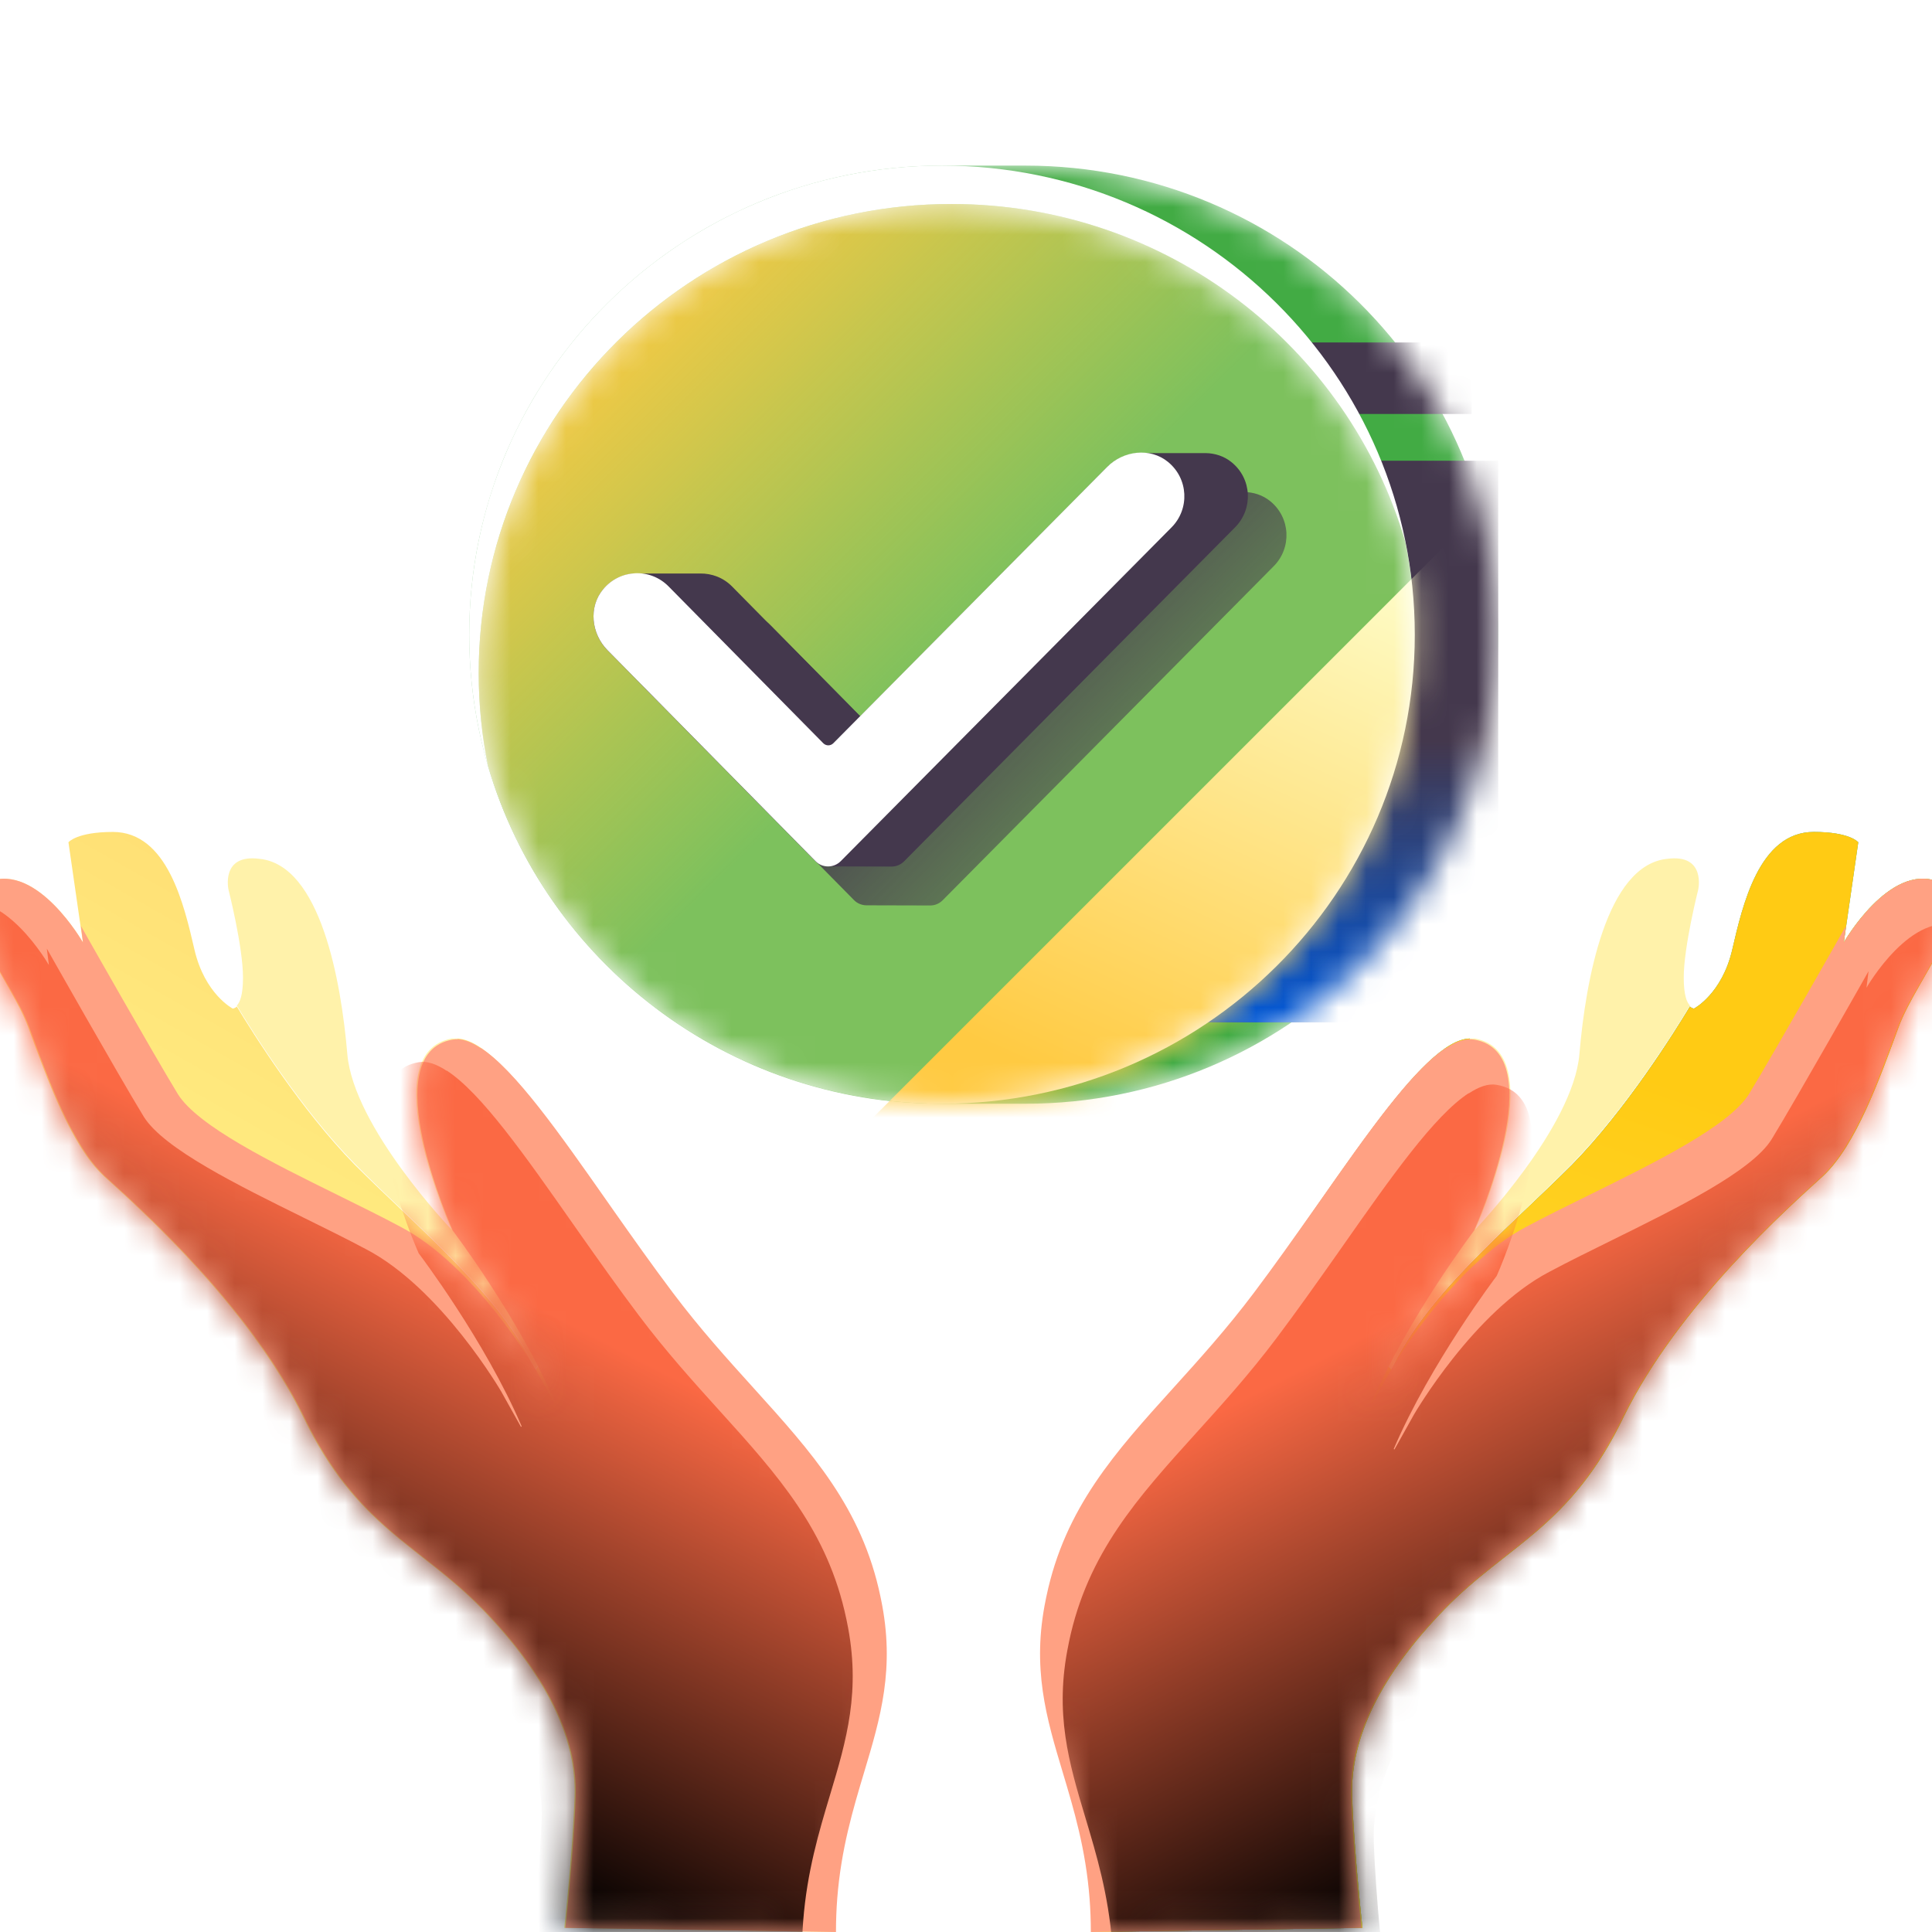 <svg width="70" height="70" viewBox="0 0 70 70" fill="none" xmlns="http://www.w3.org/2000/svg">
<g clip-path="url(#clip0_17221_93858)">
<path d="M70.21 31.939C68.451 31.266 66.804 34.147 66.804 34.147L67.328 30.517C67.328 30.517 67.029 30.143 65.719 30.143C63.736 30.143 63.137 32.8 62.763 34.409C62.388 36.019 61.378 36.542 61.378 36.542C61.378 36.542 61.303 36.542 61.228 36.468C60.667 37.403 58.908 40.21 56.962 42.194C54.567 44.589 51.685 46.909 50.413 49.641L49.178 47.994L53.257 37.628C51.498 37.665 48.541 42.718 45.473 46.834C42.292 51.1 38.961 53.196 37.95 57.837C36.94 62.477 39.56 64.685 39.56 69.999L49.365 69.85C49.365 69.85 49.065 67.193 48.99 65.097C48.916 62.964 50.038 60.681 52.321 58.323C54.604 55.965 56.887 55.367 58.833 51.325C60.816 47.283 64.821 43.728 66.056 42.605C67.253 41.483 68.114 39.05 68.788 37.216C69.461 35.382 71.931 32.651 70.21 31.939Z" fill="#88BBFB"/>
<path d="M70.21 31.939C68.451 31.266 66.804 34.147 66.804 34.147L67.328 30.517C67.328 30.517 67.029 30.143 65.719 30.143C63.736 30.143 63.137 32.8 62.763 34.409C62.388 36.019 61.378 36.542 61.378 36.542C61.378 36.542 61.303 36.542 61.228 36.468C60.667 37.403 58.908 40.21 56.962 42.194C54.567 44.589 51.685 46.909 50.413 49.641L49.178 47.994L53.257 37.628C51.498 37.665 48.541 42.718 45.473 46.834C42.292 51.1 38.961 53.196 37.95 57.837C36.94 62.477 39.56 64.685 39.56 69.999L49.365 69.85C49.365 69.85 49.065 67.193 48.99 65.097C48.916 62.964 50.038 60.681 52.321 58.323C54.604 55.965 56.887 55.367 58.833 51.325C60.816 47.283 64.821 43.728 66.056 42.605C67.253 41.483 68.114 39.05 68.788 37.216C69.461 35.382 71.931 32.651 70.21 31.939Z" fill="url(#paint0_linear_17221_93858)"/>
<path d="M70.21 31.939C68.451 31.266 66.804 34.147 66.804 34.147L67.328 30.517C67.328 30.517 67.029 30.143 65.719 30.143C63.736 30.143 63.137 32.8 62.763 34.409C62.388 36.019 61.378 36.542 61.378 36.542C61.378 36.542 61.303 36.542 61.228 36.468C60.667 37.403 58.908 40.21 56.962 42.194C54.567 44.589 51.685 46.909 50.413 49.641L49.178 47.994L53.257 37.628C51.498 37.665 48.541 42.718 45.473 46.834C42.292 51.1 38.961 53.196 37.95 57.837C36.94 62.477 39.56 64.685 39.56 69.999L49.365 69.85C49.365 69.85 49.065 67.193 48.99 65.097C48.916 62.964 50.038 60.681 52.321 58.323C54.604 55.965 56.887 55.367 58.833 51.325C60.816 47.283 64.821 43.728 66.056 42.605C67.253 41.483 68.114 39.05 68.788 37.216C69.461 35.382 71.931 32.651 70.21 31.939Z" fill="url(#paint1_linear_17221_93858)"/>
<path d="M70.21 31.939C68.451 31.266 66.804 34.147 66.804 34.147L67.328 30.517C67.328 30.517 67.029 30.143 65.719 30.143C63.736 30.143 63.137 32.8 62.763 34.409C62.388 36.019 61.378 36.542 61.378 36.542C61.378 36.542 61.303 36.542 61.228 36.468C60.667 37.403 58.908 40.21 56.962 42.194C54.567 44.589 51.685 46.909 50.413 49.641L49.178 47.994L53.257 37.628C51.498 37.665 48.541 42.718 45.473 46.834C42.292 51.1 38.961 53.196 37.95 57.837C36.94 62.477 39.56 64.685 39.56 69.999L49.365 69.85C49.365 69.85 49.065 67.193 48.99 65.097C48.916 62.964 50.038 60.681 52.321 58.323C54.604 55.965 56.887 55.367 58.833 51.325C60.816 47.283 64.821 43.728 66.056 42.605C67.253 41.483 68.114 39.05 68.788 37.216C69.461 35.382 71.931 32.651 70.21 31.939Z" fill="url(#paint2_linear_17221_93858)"/>
<path d="M50.413 49.605C51.686 46.873 54.568 44.59 56.963 42.157C58.909 40.174 60.668 37.367 61.229 36.432C61.117 36.319 61.005 36.057 61.005 35.421C61.005 34.298 61.528 32.24 61.528 32.24C61.528 32.24 61.828 30.93 60.406 31.117C58.198 31.342 57.449 35.533 57.225 38.191C57 40.848 53.445 44.553 53.445 44.553C53.445 44.553 56.327 38.153 53.445 37.629C53.407 37.629 53.333 37.629 53.258 37.629L49.178 47.958L50.413 49.605Z" fill="#FFF2AA"/>
<path fill-rule="evenodd" clip-rule="evenodd" d="M66.806 34.148C66.806 34.148 68.453 31.266 70.212 31.94C71.416 32.437 70.551 33.924 69.692 35.4C69.323 36.034 68.955 36.666 68.752 37.217C68.726 37.287 68.701 37.358 68.674 37.429C68.012 39.234 67.172 41.526 66.02 42.606C65.98 42.643 65.936 42.682 65.889 42.725C64.523 43.964 60.715 47.417 58.797 51.325C57.478 54.067 56.003 55.224 54.478 56.421C53.755 56.989 53.02 57.565 52.286 58.324C50.003 60.681 48.88 62.964 48.955 65.097C49.03 67.193 49.329 69.85 49.329 69.85L39.524 70C39.524 70 39.524 70 39.524 69.999L39.523 69.999C39.523 69.576 39.507 69.172 39.477 68.784C39.338 66.993 38.909 65.564 38.506 64.22C37.912 62.24 37.373 60.443 37.893 57.938C37.9 57.905 37.907 57.871 37.914 57.837C38.587 54.629 40.404 52.619 42.513 50.287C43.455 49.245 44.454 48.14 45.436 46.834C46.164 45.867 46.886 44.846 47.587 43.851C47.663 43.743 47.739 43.636 47.814 43.529C49.559 41.039 51.15 38.771 52.398 37.965L52.39 37.98C52.766 37.729 53.107 37.613 53.408 37.665C56.289 38.152 53.408 44.589 53.408 44.589C53.408 44.589 51.01 47.744 49.676 50.862L49.703 50.876L50.414 49.604C50.414 49.604 52.585 45.862 55.317 44.44C55.989 44.08 56.759 43.701 57.552 43.31C59.982 42.112 62.63 40.806 63.363 39.649C64.299 38.115 66.881 33.549 66.881 33.549L66.806 34.148Z" fill="#FFA183"/>
<mask id="mask0_17221_93858" style="mask-type:alpha" maskUnits="userSpaceOnUse" x="37" y="31" width="34" height="39">
<path fill-rule="evenodd" clip-rule="evenodd" d="M66.806 34.148C66.806 34.148 68.453 31.266 70.212 31.94C71.416 32.437 70.551 33.924 69.692 35.4C69.323 36.034 68.955 36.666 68.752 37.217C68.726 37.287 68.701 37.358 68.674 37.429C68.012 39.234 67.172 41.526 66.02 42.606C65.98 42.643 65.936 42.682 65.889 42.725C64.523 43.964 60.715 47.417 58.797 51.325C57.478 54.067 56.003 55.224 54.478 56.421C53.755 56.989 53.02 57.565 52.286 58.324C50.003 60.681 48.88 62.964 48.955 65.097C49.03 67.193 49.329 69.85 49.329 69.85L39.524 70C39.524 70 39.524 70 39.524 69.999L39.523 69.999C39.523 69.576 39.507 69.172 39.477 68.784C39.338 66.993 38.909 65.564 38.506 64.22C37.912 62.24 37.373 60.443 37.893 57.938C37.9 57.905 37.907 57.871 37.914 57.837C38.587 54.629 40.404 52.619 42.513 50.287C43.455 49.245 44.454 48.14 45.436 46.834C46.164 45.867 46.886 44.846 47.587 43.851C47.663 43.743 47.739 43.636 47.814 43.529C49.559 41.039 51.15 38.771 52.398 37.965L52.39 37.98C52.766 37.729 53.107 37.613 53.408 37.665C56.289 38.152 53.408 44.589 53.408 44.589C53.408 44.589 51.01 47.744 49.676 50.862L49.703 50.876L50.414 49.604C50.414 49.604 52.585 45.862 55.317 44.44C55.989 44.08 56.759 43.701 57.552 43.31C59.982 42.112 62.63 40.806 63.363 39.649C64.299 38.115 66.881 33.549 66.881 33.549L66.806 34.148Z" fill="#FFA183"/>
</mask>
<g mask="url(#mask0_17221_93858)">
<g filter="url(#filter0_f_17221_93858)">
<path fill-rule="evenodd" clip-rule="evenodd" d="M67.626 35.788C67.626 35.788 69.273 32.907 71.032 33.58C72.236 34.078 71.371 35.564 70.512 37.04C70.143 37.674 69.775 38.306 69.573 38.857C69.547 38.927 69.521 38.998 69.495 39.069C68.833 40.874 67.992 43.166 66.841 44.246C66.8 44.283 66.756 44.323 66.709 44.365C65.343 45.604 61.536 49.057 59.618 52.966C58.298 55.707 56.823 56.864 55.298 58.061C54.575 58.629 53.841 59.205 53.106 59.964C50.823 62.322 49.7 64.605 49.775 66.738C49.85 68.833 50.15 71.49 50.15 71.49L40.344 71.64C40.344 71.64 40.344 71.64 40.344 71.64L40.344 71.64C40.344 71.216 40.327 70.813 40.298 70.427C40.158 68.634 39.73 67.205 39.326 65.86C38.732 63.88 38.193 62.083 38.714 59.579C38.72 59.545 38.727 59.511 38.734 59.477C39.407 56.269 41.224 54.259 43.333 51.927C44.275 50.886 45.275 49.78 46.257 48.474C46.984 47.507 47.706 46.487 48.407 45.493C48.483 45.384 48.559 45.276 48.634 45.169C50.38 42.679 51.971 40.411 53.218 39.605L53.21 39.62C53.586 39.37 53.928 39.253 54.228 39.305C57.11 39.792 54.228 46.229 54.228 46.229C54.228 46.229 51.83 49.384 50.496 52.502L50.524 52.517L51.235 51.244C51.235 51.244 53.405 47.502 56.137 46.08C56.81 45.72 57.58 45.341 58.373 44.95C60.802 43.752 63.45 42.446 64.183 41.289C65.119 39.755 67.701 35.189 67.701 35.189L67.626 35.788Z" fill="url(#paint3_linear_17221_93858)"/>
</g>
</g>
<path d="M-0.401 31.939C1.358 31.266 3.004 34.147 3.004 34.147L2.48 30.517C2.48 30.517 2.78 30.143 4.09 30.143C6.073 30.143 6.672 32.8 7.046 34.409C7.42 36.019 8.431 36.542 8.431 36.542C8.431 36.542 8.506 36.542 8.581 36.468C9.142 37.403 10.901 40.21 12.847 42.194C15.242 44.589 18.124 46.909 19.396 49.641L20.631 47.994L16.552 37.628C18.311 37.665 21.267 42.718 24.336 46.834C27.517 51.1 30.848 53.196 31.858 57.837C32.869 62.477 30.249 64.685 30.249 69.999L20.444 69.85C20.444 69.85 20.743 67.193 20.818 65.097C20.893 62.964 19.77 60.681 17.487 58.323C15.204 55.965 12.922 55.367 10.976 51.325C8.992 47.283 4.988 43.728 3.753 42.605C2.555 41.483 1.695 39.05 1.021 37.216C0.347 35.382 -2.123 32.651 -0.401 31.939Z" fill="url(#paint4_linear_17221_93858)"/>
<path d="M19.395 49.605C18.123 46.873 15.241 44.59 12.846 42.157C10.9 40.174 9.141 37.367 8.58 36.432C8.692 36.319 8.804 36.057 8.804 35.421C8.804 34.298 8.28 32.24 8.28 32.24C8.28 32.24 7.981 30.93 9.403 31.117C11.611 31.342 12.359 35.533 12.584 38.191C12.809 40.848 16.364 44.553 16.364 44.553C16.364 44.553 13.482 38.153 16.364 37.629C16.401 37.629 16.476 37.629 16.551 37.629L20.63 47.958L19.395 49.605Z" fill="#FFF2AA"/>
<path fill-rule="evenodd" clip-rule="evenodd" d="M3.006 34.148C3.006 34.148 1.36 31.266 -0.399 31.94C-1.603 32.437 -0.738 33.924 0.121 35.4C0.49 36.034 0.858 36.666 1.06 37.217C1.086 37.287 1.112 37.358 1.138 37.429C1.8 39.234 2.64 41.526 3.792 42.606C3.833 42.643 3.877 42.682 3.923 42.725C5.289 43.964 9.097 47.417 11.015 51.325C12.335 54.067 13.81 55.224 15.334 56.421C16.058 56.989 16.792 57.565 17.527 58.324C19.81 60.681 20.932 62.964 20.858 65.097C20.783 67.193 20.483 69.85 20.483 69.85L30.288 70C30.288 70 30.288 70 30.288 69.999L30.289 69.999C30.289 69.576 30.305 69.172 30.335 68.784C30.475 66.993 30.904 65.564 31.307 64.22C31.901 62.24 32.44 60.443 31.919 57.938C31.912 57.905 31.905 57.871 31.898 57.837C31.226 54.629 29.408 52.619 27.3 50.287C26.358 49.245 25.358 48.14 24.376 46.834C23.648 45.867 22.926 44.846 22.225 43.851C22.149 43.743 22.074 43.636 21.999 43.529C20.253 41.039 18.662 38.771 17.415 37.965L17.423 37.98C17.047 37.729 16.705 37.613 16.405 37.665C13.523 38.152 16.405 44.589 16.405 44.589C16.405 44.589 18.803 47.744 20.137 50.862L20.109 50.876L19.398 49.604C19.398 49.604 17.227 45.862 14.495 44.44C13.823 44.08 13.053 43.701 12.26 43.31C9.831 42.112 7.183 40.806 6.449 39.649C5.514 38.115 2.932 33.549 2.932 33.549L3.006 34.148Z" fill="#FFA183"/>
<mask id="mask1_17221_93858" style="mask-type:alpha" maskUnits="userSpaceOnUse" x="-1" y="31" width="34" height="39">
<path fill-rule="evenodd" clip-rule="evenodd" d="M3.006 34.148C3.006 34.148 1.36 31.266 -0.399 31.94C-1.603 32.437 -0.738 33.924 0.121 35.4C0.49 36.034 0.858 36.666 1.06 37.217C1.086 37.287 1.112 37.358 1.138 37.429C1.8 39.234 2.64 41.526 3.792 42.606C3.833 42.643 3.877 42.682 3.923 42.725C5.289 43.964 9.097 47.417 11.015 51.325C12.335 54.067 13.81 55.224 15.334 56.421C16.058 56.989 16.792 57.565 17.527 58.324C19.81 60.681 20.932 62.964 20.858 65.097C20.783 67.193 20.483 69.85 20.483 69.85L30.288 70C30.288 70 30.288 70 30.288 69.999L30.289 69.999C30.289 69.576 30.305 69.172 30.335 68.784C30.475 66.993 30.904 65.564 31.307 64.22C31.901 62.24 32.44 60.443 31.919 57.938C31.912 57.905 31.905 57.871 31.898 57.837C31.226 54.629 29.408 52.619 27.3 50.287C26.358 49.245 25.358 48.14 24.376 46.834C23.648 45.867 22.926 44.846 22.225 43.851C22.149 43.743 22.074 43.636 21.999 43.529C20.253 41.039 18.662 38.771 17.415 37.965L17.423 37.98C17.047 37.729 16.705 37.613 16.405 37.665C13.523 38.152 16.405 44.589 16.405 44.589C16.405 44.589 18.803 47.744 20.137 50.862L20.109 50.876L19.398 49.604C19.398 49.604 17.227 45.862 14.495 44.44C13.823 44.08 13.053 43.701 12.26 43.31C9.831 42.112 7.183 40.806 6.449 39.649C5.514 38.115 2.932 33.549 2.932 33.549L3.006 34.148Z" fill="#FFA183"/>
</mask>
<g mask="url(#mask1_17221_93858)">
<g filter="url(#filter1_f_17221_93858)">
<path fill-rule="evenodd" clip-rule="evenodd" d="M1.772 34.968C1.772 34.968 0.125 32.087 -1.634 32.76C-2.838 33.258 -1.973 34.744 -1.113 36.22C-0.744 36.854 -0.376 37.486 -0.174 38.037C-0.148 38.107 -0.122 38.178 -0.096 38.25C0.566 40.055 1.406 42.346 2.558 43.426C2.599 43.463 2.642 43.503 2.689 43.545C4.055 44.784 7.863 48.237 9.781 52.146C11.101 54.887 12.575 56.044 14.1 57.241C14.823 57.809 15.558 58.385 16.292 59.144C18.575 61.502 19.698 63.785 19.623 65.918C19.548 68.013 19.249 70.671 19.249 70.671L29.054 70.82C29.054 70.82 29.054 70.82 29.054 70.82L29.055 70.82C29.055 70.396 29.071 69.992 29.101 69.605C29.241 67.813 29.669 66.385 30.072 65.04C30.666 63.06 31.206 61.263 30.685 58.759C30.678 58.725 30.671 58.691 30.664 58.657C29.991 55.449 28.174 53.439 26.065 51.107C25.124 50.066 24.124 48.96 23.142 47.654C22.414 46.687 21.692 45.667 20.991 44.672C20.915 44.564 20.84 44.456 20.764 44.349C19.019 41.86 17.428 39.591 16.18 38.785L16.188 38.8C15.812 38.55 15.471 38.433 15.17 38.486C12.289 38.972 15.17 45.409 15.17 45.409C15.17 45.409 17.569 48.565 18.903 51.683L18.875 51.697L18.164 50.424C18.164 50.424 15.993 46.682 13.261 45.26C12.589 44.901 11.819 44.521 11.026 44.13C8.596 42.932 5.949 41.626 5.215 40.47C4.279 38.935 1.697 34.37 1.697 34.37L1.772 34.968Z" fill="url(#paint5_linear_17221_93858)"/>
</g>
</g>
<mask id="mask2_17221_93858" style="mask-type:alpha" maskUnits="userSpaceOnUse" x="17" y="6" width="38" height="34">
<path d="M37.149 6H34.13C24.669 6 17 13.612 17 22.996C17 32.379 24.669 39.991 34.13 39.991H37.149C46.61 39.991 54.279 32.379 54.279 22.996C54.279 13.612 46.61 6 37.149 6Z" fill="white"/>
</mask>
<g mask="url(#mask2_17221_93858)">
<path d="M37.149 6H34.13C24.669 6 17 13.612 17 22.996C17 32.379 24.669 39.991 34.13 39.991H37.149C46.61 39.991 54.279 32.379 54.279 22.996C54.279 13.612 46.61 6 37.149 6Z" fill="#42AB44"/>
<path d="M54.284 16.693H31.992V37.04H54.284V16.693Z" fill="#44384D"/>
<path d="M54.284 16.693H31.992V37.04H54.284V16.693Z" fill="url(#paint6_linear_17221_93858)"/>
<path d="M53.322 12.408H44.598V14.999H53.322V12.408Z" fill="#44384D"/>
</g>
<path d="M34.13 39.991C43.591 39.991 51.26 32.382 51.26 22.996C51.26 13.609 43.591 6 34.13 6C24.669 6 17 13.609 17 22.996C17 32.382 24.669 39.991 34.13 39.991Z" fill="white"/>
<mask id="mask3_17221_93858" style="mask-type:alpha" maskUnits="userSpaceOnUse" x="17" y="7" width="35" height="33">
<path d="M51.258 22.998C51.258 21.847 51.143 20.721 50.919 19.634C48.847 12.559 42.271 7.391 34.474 7.391C25.013 7.391 17.344 15.002 17.344 24.386C17.344 25.538 17.459 26.663 17.683 27.757C19.755 34.832 26.331 40 34.128 40C43.589 39.994 51.258 32.382 51.258 22.998Z" fill="white"/>
</mask>
<g mask="url(#mask3_17221_93858)">
<path d="M51.258 22.998C51.258 21.847 51.143 20.721 50.919 19.634C48.847 12.559 42.271 7.391 34.474 7.391C25.013 7.391 17.344 15.002 17.344 24.386C17.344 25.538 17.459 26.663 17.683 27.757C19.755 34.832 26.331 40 34.128 40C43.589 39.994 51.258 32.382 51.258 22.998Z" fill="#7DC15D"/>
<path d="M51.258 22.998C51.258 21.847 51.143 20.721 50.919 19.634C48.847 12.559 42.271 7.391 34.474 7.391C25.013 7.391 17.344 15.002 17.344 24.386C17.344 25.538 17.459 26.663 17.683 27.757C19.755 34.832 26.331 40 34.128 40C43.589 39.994 51.258 32.382 51.258 22.998Z" fill="url(#paint7_linear_17221_93858)"/>
<path d="M61.361 22.034L55.725 16.398L26.801 45.323L32.436 50.959L61.361 22.034Z" fill="url(#paint8_linear_17221_93858)"/>
</g>
<path d="M46.016 18.153C45.747 17.936 45.415 17.833 45.088 17.827H42.766C42.312 17.82 41.852 18 41.513 18.339L32.564 27.364L27.926 22.663C27.607 22.336 27.184 22.183 26.762 22.189H24.472C24.018 22.189 23.57 22.381 23.25 22.765C22.713 23.411 22.822 24.377 23.41 24.972L30.946 32.616C31.067 32.737 31.221 32.795 31.381 32.801L33.703 32.807C33.869 32.807 34.029 32.744 34.157 32.616L46.144 20.52C46.809 19.855 46.764 18.754 46.016 18.153Z" fill="url(#paint9_linear_17221_93858)"/>
<path d="M44.617 16.743C44.349 16.525 44.016 16.423 43.69 16.417H41.368C40.914 16.41 40.453 16.589 40.114 16.928L31.166 25.954L26.528 21.253C26.208 20.926 25.786 20.773 25.364 20.779H23.074C22.62 20.779 22.172 20.971 21.852 21.355C21.315 22.001 21.424 22.967 22.012 23.562L29.547 31.206C29.669 31.327 29.822 31.385 29.982 31.391L32.304 31.397C32.47 31.397 32.63 31.333 32.758 31.206L44.745 19.11C45.411 18.444 45.366 17.344 44.617 16.743Z" fill="#44384D"/>
<path d="M29.547 31.201L22.012 23.558C21.424 22.963 21.315 21.997 21.852 21.351C22.466 20.609 23.566 20.577 24.225 21.248L29.829 26.929C29.931 27.031 30.091 27.031 30.193 26.929L40.114 16.918C40.703 16.323 41.669 16.208 42.315 16.733C43.063 17.34 43.108 18.44 42.449 19.106L30.462 31.201C30.206 31.457 29.797 31.457 29.547 31.201Z" fill="white"/>
</g>
<defs>
<filter id="filter0_f_17221_93858" x="34.504" y="29.478" width="41.121" height="46.162" filterUnits="userSpaceOnUse" color-interpolation-filters="sRGB">
<feFlood flood-opacity="0" result="BackgroundImageFix"/>
<feBlend mode="normal" in="SourceGraphic" in2="BackgroundImageFix" result="shape"/>
<feGaussianBlur stdDeviation="2" result="effect1_foregroundBlur_17221_93858"/>
</filter>
<filter id="filter1_f_17221_93858" x="-6.227" y="28.658" width="41.121" height="46.162" filterUnits="userSpaceOnUse" color-interpolation-filters="sRGB">
<feFlood flood-opacity="0" result="BackgroundImageFix"/>
<feBlend mode="normal" in="SourceGraphic" in2="BackgroundImageFix" result="shape"/>
<feGaussianBlur stdDeviation="2" result="effect1_foregroundBlur_17221_93858"/>
</filter>
<linearGradient id="paint0_linear_17221_93858" x1="41.58" y1="69.999" x2="60.831" y2="49.169" gradientUnits="userSpaceOnUse">
<stop stop-color="#93BE4C"/>
<stop offset="1" stop-color="#93BE4C" stop-opacity="0"/>
</linearGradient>
<linearGradient id="paint1_linear_17221_93858" x1="61.568" y1="39.564" x2="51.327" y2="68.977" gradientUnits="userSpaceOnUse">
<stop stop-color="#7DC15D"/>
<stop offset="1" stop-color="#FEE54F"/>
</linearGradient>
<linearGradient id="paint2_linear_17221_93858" x1="61.568" y1="39.564" x2="51.327" y2="68.977" gradientUnits="userSpaceOnUse">
<stop stop-color="#FFCB14"/>
<stop offset="1" stop-color="#FEE54F"/>
</linearGradient>
<linearGradient id="paint3_linear_17221_93858" x1="44.399" y1="51.005" x2="55.064" y2="71.64" gradientUnits="userSpaceOnUse">
<stop stop-color="#FB6944"/>
<stop offset="0.818"/>
<stop offset="1" stop-color="#005ADD"/>
</linearGradient>
<linearGradient id="paint4_linear_17221_93858" x1="17.946" y1="26.977" x2="6.796" y2="46.648" gradientUnits="userSpaceOnUse">
<stop stop-color="#FFD56A"/>
<stop offset="1" stop-color="#FFF085"/>
</linearGradient>
<linearGradient id="paint5_linear_17221_93858" x1="25" y1="50.185" x2="14.334" y2="70.82" gradientUnits="userSpaceOnUse">
<stop stop-color="#FB6944"/>
<stop offset="0.818"/>
<stop offset="1" stop-color="#005ADD"/>
</linearGradient>
<linearGradient id="paint6_linear_17221_93858" x1="47.652" y1="37.04" x2="47.652" y2="26.867" gradientUnits="userSpaceOnUse">
<stop stop-color="#0057D6"/>
<stop offset="1" stop-color="#0057D6" stop-opacity="0"/>
</linearGradient>
<linearGradient id="paint7_linear_17221_93858" x1="21.334" y1="10.616" x2="34.301" y2="23.695" gradientUnits="userSpaceOnUse">
<stop stop-color="#FFCA42"/>
<stop offset="1" stop-color="#FFCA42" stop-opacity="0"/>
</linearGradient>
<linearGradient id="paint8_linear_17221_93858" x1="50.641" y1="19.441" x2="41.175" y2="40.383" gradientUnits="userSpaceOnUse">
<stop stop-color="#FEFFCF"/>
<stop offset="1" stop-color="#FFCA42"/>
</linearGradient>
<linearGradient id="paint9_linear_17221_93858" x1="31.139" y1="25.317" x2="42.862" y2="36.698" gradientUnits="userSpaceOnUse">
<stop stop-color="#44384D"/>
<stop offset="1" stop-color="#44384D" stop-opacity="0"/>
</linearGradient>
<clipPath id="clip0_17221_93858">
<rect width="70" height="70" fill="white"/>
</clipPath>
</defs>
</svg>
